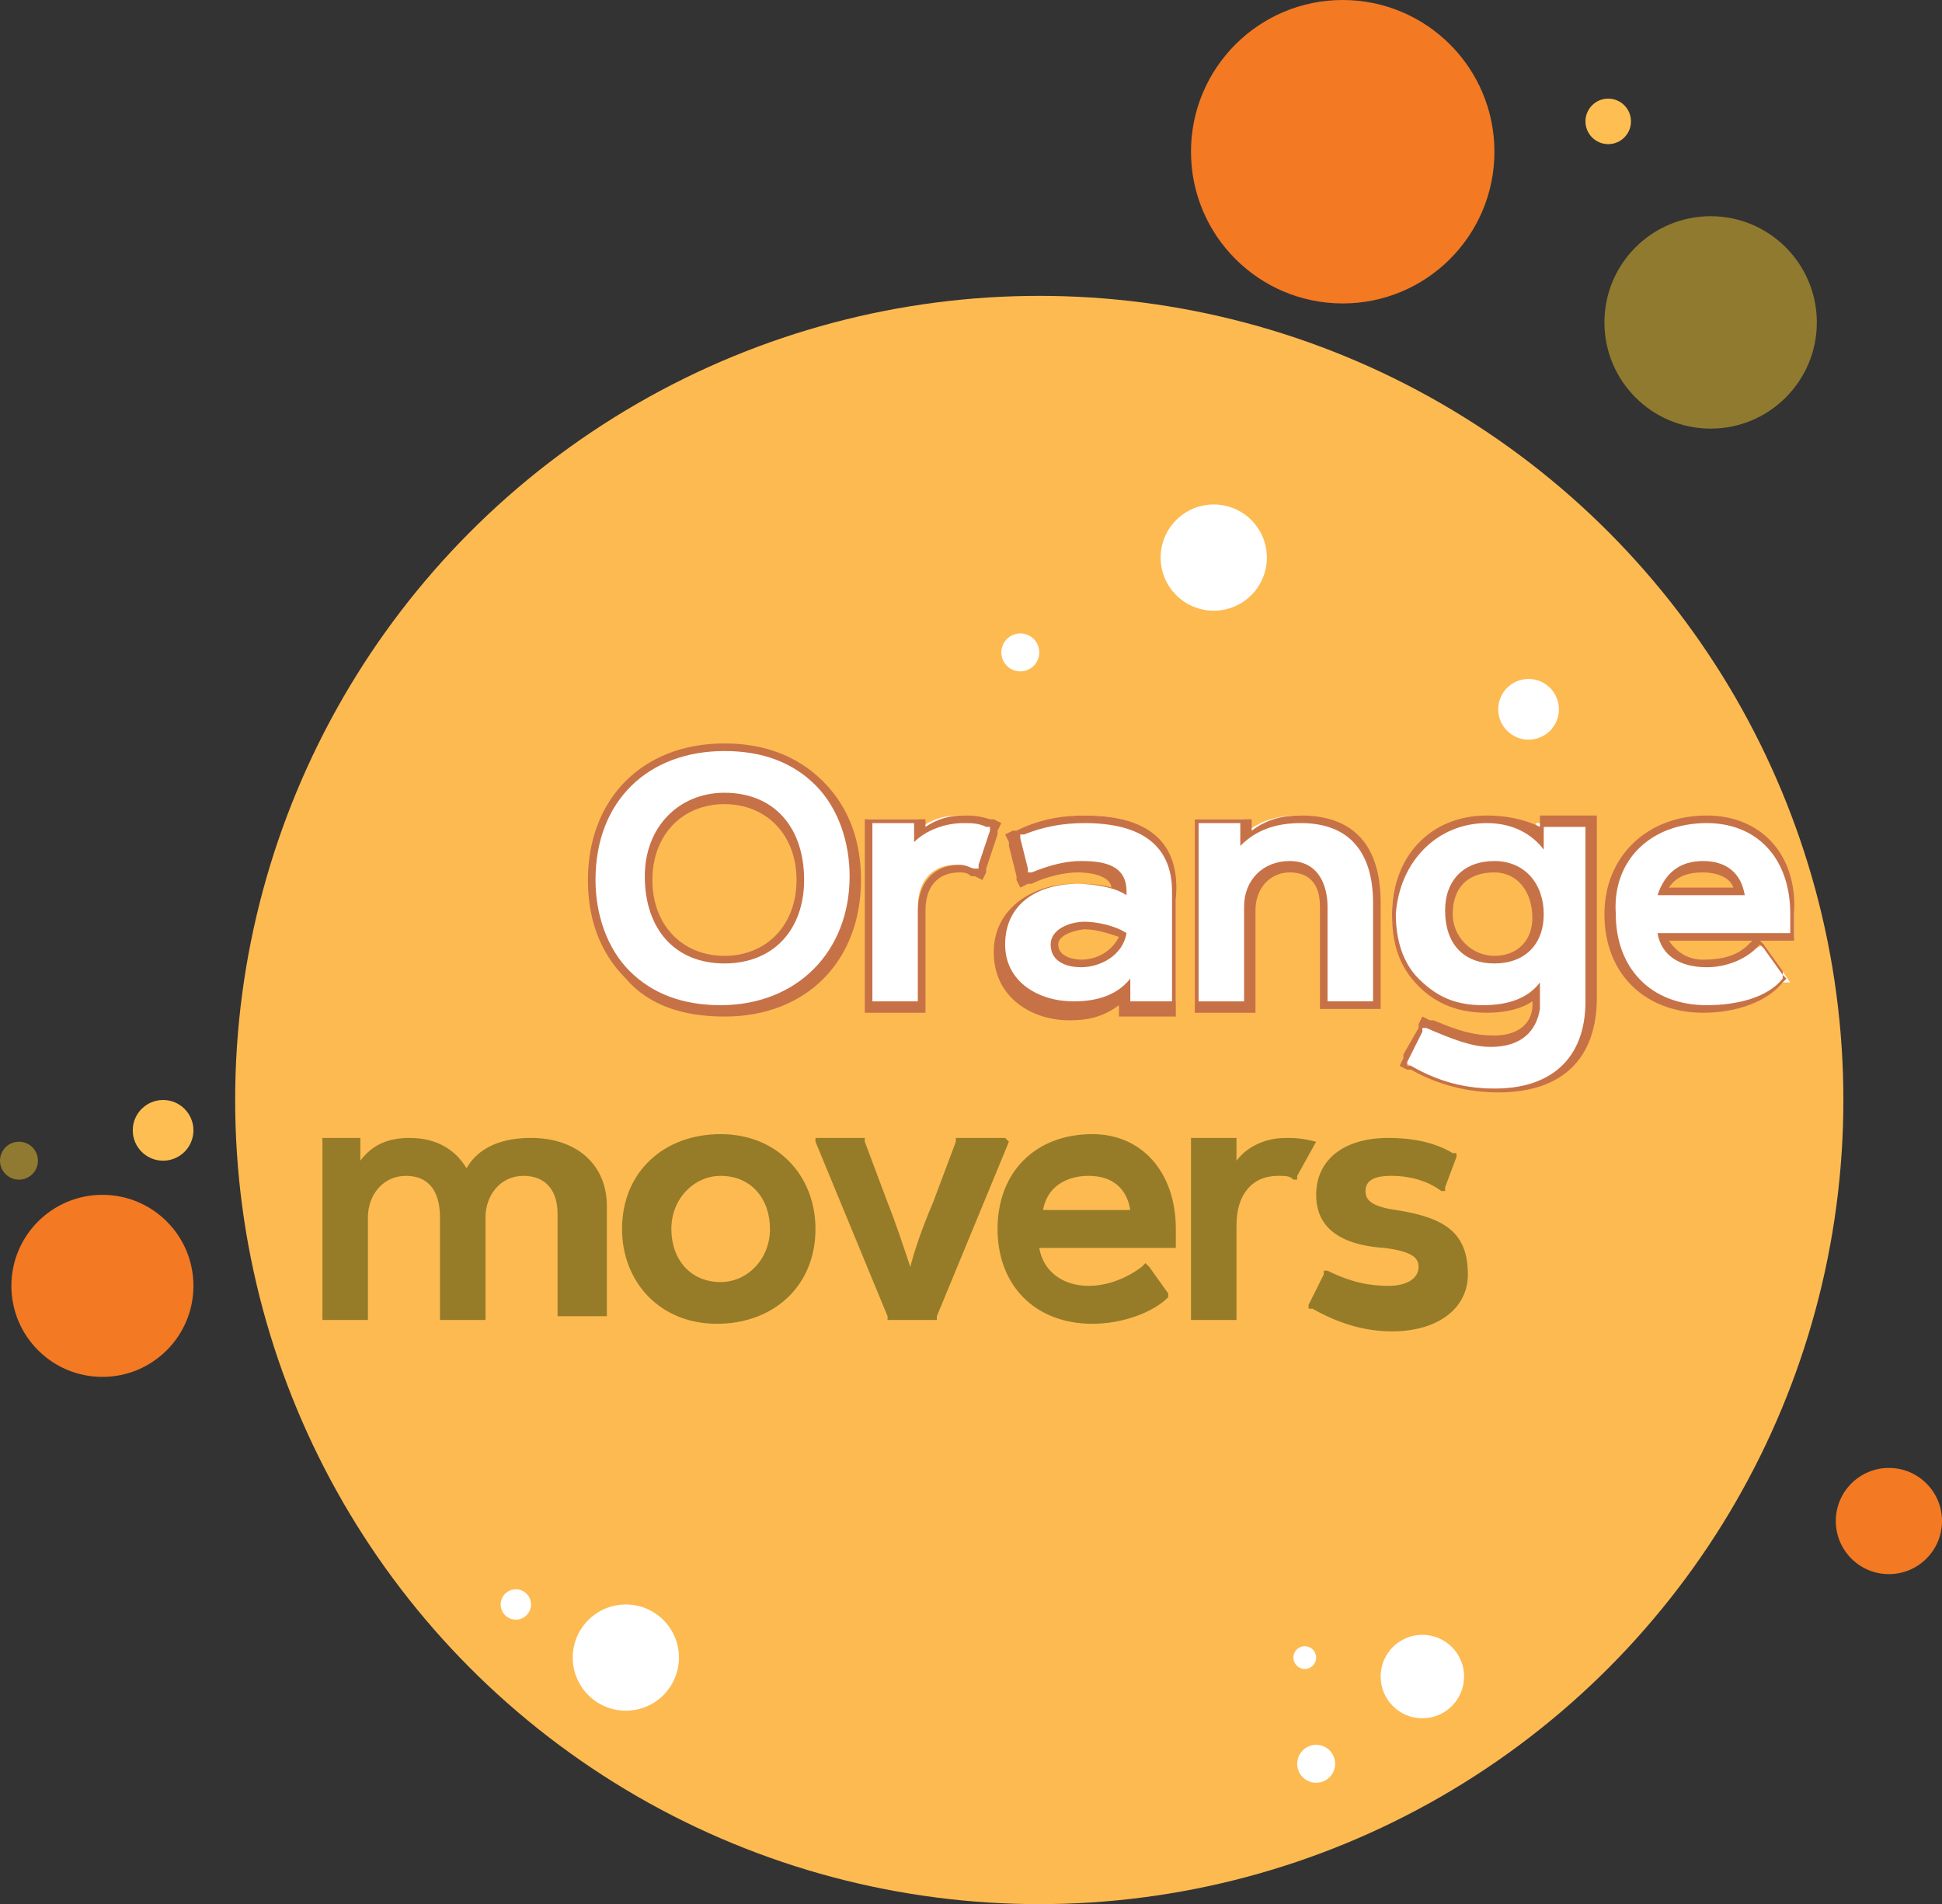 <?xml version="1.0" encoding="utf-8"?>
<!-- Generator: Adobe Illustrator 21.0.0, SVG Export Plug-In . SVG Version: 6.00 Build 0)  -->
<svg version="1.1" id="Layer_1" xmlns="http://www.w3.org/2000/svg" xmlns:xlink="http://www.w3.org/1999/xlink" x="0px" y="0px"
	 width="51.2px" height="50.2px" viewBox="0 0 51.2 50.2" style="enable-background:new 0 0 51.2 50.2;" xml:space="preserve">
<rect x="0" y="0" width="51.2" height="50.2" fill="#333333" stroke="none"/>
<style type="text/css">
	.st0{fill:#FDBA51;}
	.st1{fill:#F37923;}
	.st2{fill:#FFFFFF;}
	.st3{fill:#907A2F;}
	.st4{fill:#FFBE52;}
	.st5{fill:#907A31;}
	.st6{fill:#C77147;}
	.st7{fill:#967C29;}
</style>
<g>
	<circle class="st0" cx="27.4" cy="29" r="21.2"/>
	<circle class="st1" cx="35.4" cy="4" r="4"/>
	<circle class="st1" cx="2.7" cy="33.9" r="2.4"/>
	<circle class="st1" cx="49.8" cy="40.1" r="1.4"/>
	<circle class="st2" cx="32" cy="14.7" r="1.4"/>
	<circle class="st2" cx="16.5" cy="43.7" r="1.4"/>
	<circle class="st2" cx="37.5" cy="44.2" r="1.1"/>
	<circle class="st2" cx="34.7" cy="46.5" r="0.5"/>
	<circle class="st2" cx="34.4" cy="43.7" r="0.3"/>
	<circle class="st2" cx="13.6" cy="42.3" r="0.4"/>
	<circle class="st2" cx="40.3" cy="18.7" r="0.8"/>
	<circle class="st2" cx="26.9" cy="17.2" r="0.5"/>
	<circle class="st3" cx="45.1" cy="8.5" r="2.8"/>
	<circle class="st4" cx="42.4" cy="3.2" r="0.6"/>
	<circle class="st4" cx="4.3" cy="29.8" r="0.8"/>
	<circle class="st5" cx="0.5" cy="30.6" r="0.5"/>
	<g>
		<path class="st2" d="M19.1,26.7c-1,0-1.9-0.3-2.5-1c-0.6-0.6-1-1.5-1-2.5c0-2.1,1.4-3.5,3.5-3.5c1,0,1.8,0.3,2.5,1
			c0.6,0.6,1,1.5,1,2.5C22.5,25.2,21.1,26.7,19.1,26.7z M19.1,21c-1.2,0-2,0.9-2,2.1c0,1.3,0.8,2.2,2,2.2c1.2,0,2-0.9,2-2.1
			C21.1,21.9,20.3,21,19.1,21z"/>
		<path class="st6" d="M19.1,19.8c1,0,1.8,0.3,2.4,0.9c0.6,0.6,0.9,1.5,0.9,2.4c0,2-1.4,3.4-3.4,3.4c-1,0-1.8-0.3-2.4-0.9
			c-0.6-0.6-0.9-1.5-0.9-2.4C15.7,21.1,17.1,19.8,19.1,19.8 M19.1,25.4c1.3,0,2.1-0.9,2.1-2.2c0-1.4-0.8-2.3-2.1-2.3
			c-1.2,0-2.1,0.9-2.1,2.2C17,24.5,17.8,25.4,19.1,25.4 M19.1,19.6c-2.2,0-3.6,1.5-3.6,3.6c0,1,0.3,1.9,1,2.6c0.6,0.7,1.5,1,2.6,1
			c2.2,0,3.6-1.5,3.6-3.6c0-1-0.3-1.9-1-2.6C21,19.9,20.1,19.6,19.1,19.6L19.1,19.6z M19.1,25.2c-1.1,0-1.9-0.8-1.9-2
			c0-1.2,0.8-2,1.9-2c1.1,0,1.9,0.8,1.9,2C21,24.4,20.2,25.2,19.1,25.2L19.1,25.2z"/>
	</g>
	<g>
		<path class="st2" d="M22.9,26.5v-4.9h1.3v0.2c0,0,0,0.1,0,0.1c0.3-0.3,0.7-0.4,1.1-0.4c0.2,0,0.4,0,0.7,0.1l0.2,0.1L25.8,23
			l-0.2-0.1c-0.1,0-0.2-0.1-0.4-0.1c-0.6,0-1,0.4-1,1.1v2.5H22.9z"/>
		<path class="st6" d="M25.4,21.7c0.2,0,0.4,0,0.6,0.1l0.1,0l0,0.1l-0.3,0.9l0,0.1l-0.1,0c-0.1,0-0.2-0.1-0.4-0.1
			c-0.7,0-1.1,0.5-1.1,1.2v2.3v0.1h-0.1h-1H23v-0.1v-4.5v-0.1h0.1H24h0.1v0.1c0,0.1,0,0.3,0,0.4C24.4,21.9,24.9,21.7,25.4,21.7
			 M25.4,21.5c-0.4,0-0.7,0.1-1,0.3v-0.2h-0.2H24h-0.9H23h-0.2v0.2v0.1v4.5v0.1v0.2H23h0.1h1h0.1h0.2v-0.2v-0.1V24
			c0-0.6,0.3-1,0.9-1c0.1,0,0.2,0,0.3,0.1l0.1,0l0.2,0.1l0.1-0.2l0-0.1l0.3-0.9l0-0.1l0.1-0.2l-0.2-0.1l-0.1,0
			C25.8,21.5,25.6,21.5,25.4,21.5L25.4,21.5z"/>
	</g>
	<g>
		<path class="st2" d="M28.3,26.6c-0.9,0-1.9-0.5-1.9-1.6c0-1.2,1-1.7,2-1.7c0.4,0,0.9,0.1,1.2,0.2c0-0.4-0.4-0.7-1.1-0.7
			c-0.3,0-0.8,0.1-1.3,0.3L27,23.2L26.7,22l0.2-0.1c0.6-0.2,1.1-0.4,1.7-0.4c2,0,2.4,1.1,2.4,1.9v3h-1.3v-0.2c0-0.1,0-0.1,0-0.2
			C29.3,26.4,28.8,26.6,28.3,26.6z M28.6,24.4c-0.1,0-0.8,0-0.8,0.5c0,0.5,0.7,0.5,0.7,0.5c0.4,0,0.9-0.2,1.1-0.7
			C29.3,24.5,28.9,24.4,28.6,24.4z"/>
		<path class="st6" d="M28.6,21.7c1.5,0,2.3,0.6,2.3,1.8v2.8v0.1h-0.1h-0.9h-0.1v-0.1c0-0.2,0-0.3,0-0.5c-0.4,0.5-1,0.6-1.5,0.6
			c-0.9,0-1.8-0.5-1.8-1.5c0-1.1,0.9-1.6,1.9-1.6c0.5,0,1,0.1,1.3,0.3v-0.1c0-0.7-0.6-0.8-1.2-0.8c-0.4,0-0.8,0.1-1.3,0.3l-0.1,0
			l0-0.1l-0.2-0.8l0-0.1l0.1,0C27.5,21.8,28,21.7,28.6,21.7 M28.5,25.5c0.5,0,1.1-0.3,1.2-0.9c-0.3-0.2-0.8-0.3-1.1-0.3
			c-0.4,0-0.9,0.2-0.9,0.6C27.7,25.4,28.2,25.5,28.5,25.5 M28.6,21.5c-0.6,0-1.2,0.1-1.8,0.4l-0.1,0l-0.2,0.1l0.1,0.2l0,0.1l0.2,0.8
			l0,0.1l0.1,0.2l0.2-0.1l0.1,0c0.4-0.2,0.9-0.3,1.2-0.3c0.6,0,0.9,0.2,0.9,0.4c-0.3-0.1-0.7-0.1-1-0.1c-1,0-2.1,0.6-2.1,1.8
			c0,1.2,1,1.8,2,1.8c0.5,0,0.9-0.1,1.3-0.4v0.1v0.2h0.2h0.1h0.9h0.1h0.2v-0.2v-0.1v-2.8C31.1,22.6,30.7,21.5,28.6,21.5L28.6,21.5z
			 M28.5,25.3c0,0-0.6,0-0.6-0.4c0-0.3,0.6-0.4,0.7-0.4c0.3,0,0.6,0.1,0.9,0.2C29.3,25.1,28.9,25.3,28.5,25.3L28.5,25.3z"/>
	</g>
	<g>
		<path class="st2" d="M34.9,26.5v-2.6c0-0.7-0.3-1-0.9-1c-0.6,0-1.1,0.5-1.1,1.1v2.5h-1.4v-4.9h1.3v0.2c0,0.1,0,0.1,0,0.2
			c0.3-0.3,0.8-0.5,1.4-0.5c1.3,0,2.1,0.8,2.1,2.2v2.7H34.9z"/>
		<path class="st6" d="M34.3,21.7c1.3,0,1.9,0.8,1.9,2.1v2.5v0.1h-0.1h-1H35v-0.1v-2.4c0-0.5-0.2-1.2-1-1.2c-0.7,0-1.2,0.5-1.2,1.2
			v2.4v0.1h-0.1h-1h-0.1v-0.1v-4.5v-0.1h0.1h0.9h0.1v0.1c0,0.2,0,0.3,0,0.5C33.1,21.9,33.6,21.7,34.3,21.7 M34.3,21.5
			c-0.5,0-0.9,0.1-1.3,0.4v-0.1v-0.2h-0.2h-0.1h-0.9h-0.1h-0.2v0.2v0.1v4.5v0.1v0.2h0.2h0.1h1h0.1h0.2v-0.2v-0.1V24
			c0-0.6,0.4-1,0.9-1c0.3,0,0.8,0.1,0.8,0.9v2.4v0.1v0.2H35h0.1h1h0.1h0.2v-0.2v-0.1v-2.5C36.4,22.3,35.7,21.5,34.3,21.5L34.3,21.5z
			"/>
	</g>
	<g>
		<path class="st2" d="M39.4,28.7c-0.8,0-1.6-0.2-2.2-0.6L37,28l0.5-1.1l0.2,0.1c0.7,0.3,1.2,0.5,1.6,0.5c0.5,0,1.1-0.2,1.1-0.9
			c0-0.1,0-0.2,0-0.4c-0.3,0.3-0.8,0.4-1.3,0.4c-0.7,0-1.3-0.2-1.7-0.7c-0.4-0.5-0.7-1.1-0.7-1.8c0-1.5,1-2.5,2.4-2.5
			c0.5,0,1.1,0.2,1.4,0.5c0-0.1,0-0.4,0-0.4H42v4.7C42,27.9,41,28.7,39.4,28.7z M39.4,22.8c-0.7,0-1.2,0.5-1.2,1.2
			c0,0.7,0.5,1.3,1.2,1.3c0.7,0,1.2-0.5,1.2-1.2C40.6,23.4,40.1,22.8,39.4,22.8z"/>
		<path class="st6" d="M39.2,21.7c0.7,0,1.2,0.3,1.5,0.7c0-0.2,0-0.3,0-0.5v-0.1h0.1h0.9h0.1v0.1v4.5c0,1.5-0.9,2.3-2.4,2.3
			c-0.8,0-1.5-0.2-2.2-0.6l-0.1,0l0-0.1l0.4-0.8l0-0.1l0.1,0c0.7,0.3,1.2,0.5,1.7,0.5c0.8,0,1.2-0.4,1.3-1c0-0.2,0-0.5,0-0.7
			c-0.3,0.4-0.8,0.6-1.5,0.6c-0.7,0-1.2-0.2-1.7-0.7c-0.4-0.4-0.6-1-0.6-1.7C36.9,22.7,37.9,21.7,39.2,21.7 M39.4,25.4
			c0.8,0,1.3-0.5,1.3-1.3c0-0.8-0.5-1.4-1.3-1.4c-0.8,0-1.3,0.5-1.3,1.3C38.1,24.9,38.6,25.4,39.4,25.4 M39.2,21.5
			c-1.5,0-2.5,1.1-2.5,2.6c0,0.8,0.2,1.4,0.7,1.9c0.5,0.5,1.1,0.7,1.8,0.7c0.5,0,0.9-0.1,1.2-0.3c0,0,0,0.1,0,0.1
			c0,0.5-0.4,0.8-1,0.8c-0.5,0-0.9-0.1-1.6-0.4l-0.1,0l-0.2-0.1L37.4,27l0,0.1L37,27.8l0,0.1l-0.1,0.2l0.2,0.1l0.1,0
			c0.7,0.4,1.5,0.6,2.3,0.6c1.7,0,2.6-0.9,2.6-2.5v-4.5v-0.1v-0.2h-0.2h-0.1h-0.9h-0.1h-0.2v0.2v0.1C40.2,21.6,39.7,21.5,39.2,21.5
			L39.2,21.5z M39.4,25.2c-0.6,0-1.1-0.5-1.1-1.1c0-0.7,0.4-1.1,1.1-1.1c0.6,0,1,0.5,1,1.2C40.4,24.8,40,25.2,39.4,25.2L39.4,25.2z"
			/>
	</g>
	<g>
		<path class="st2" d="M44.9,26.6c-1.5,0-2.5-1-2.5-2.5c0-1.5,1.1-2.5,2.6-2.5c1.4,0,2.3,1,2.3,2.5c0,0.1,0,0.3,0,0.4l0,0.2h-3.4
			c0.1,0.4,0.6,0.7,1.1,0.7c0.5,0,0.9-0.2,1.3-0.4l0.2-0.1l0.7,1L47,25.9C46.5,26.3,45.8,26.6,44.9,26.6z M45.9,23.5
			c-0.1-0.4-0.4-0.7-1-0.7c-0.5,0-0.9,0.2-1,0.7H45.9z"/>
		<path class="st6" d="M45,21.7c1.3,0,2.2,0.9,2.2,2.4c0,0.1,0,0.3,0,0.4l0,0.1H47h-3.3c0.1,0.6,0.6,0.9,1.3,0.9
			c0.5,0,1-0.2,1.3-0.5l0.1-0.1l0.1,0.1l0.5,0.7l0,0.1l0,0c-0.4,0.5-1.2,0.7-2,0.7c-1.5,0-2.4-1-2.4-2.4
			C42.5,22.7,43.5,21.7,45,21.7 M43.7,23.6H46c-0.1-0.6-0.5-0.9-1.1-0.9C44.3,22.7,43.9,23,43.7,23.6 M45,21.5
			c-1.6,0-2.7,1.1-2.7,2.6c0,1.6,1.1,2.6,2.6,2.6c0.9,0,1.7-0.3,2.1-0.8l0,0l0.1-0.1l-0.1-0.1l0-0.1l-0.5-0.7l-0.1-0.1l0,0H47h0.1
			h0.2l0-0.2l0-0.1c0-0.1,0-0.3,0-0.4C47.4,22.5,46.4,21.5,45,21.5L45,21.5z M44,23.4c0.2-0.3,0.5-0.4,0.9-0.4
			c0.3,0,0.7,0.1,0.8,0.4H44L44,23.4z M44,24.8h2.2l0,0l-0.1,0.1c-0.3,0.3-0.7,0.4-1.2,0.4C44.5,25.3,44.2,25.1,44,24.8L44,24.8z"/>
	</g>
	<g>
		<path class="st7" d="M14,30c-0.5,0-1.3,0.1-1.7,0.8c-0.3-0.5-0.8-0.8-1.5-0.8c-0.6,0-1,0.2-1.3,0.6c0-0.1,0-0.3,0-0.4V30H9.5h-1
			H8.5v0.1v4.6v0.1h0.1h1h0.1v-0.1v-2.6c0-0.6,0.4-1.1,1-1.1c0.6,0,0.9,0.4,0.9,1.1v2.6v0.1h0.1h1h0.1v-0.1v-2.6
			c0-0.6,0.4-1.1,1-1.1c0.6,0,0.9,0.4,0.9,1v2.6v0.1h0.1h1H16v-0.1v-2.8C16,30.7,15.2,30,14,30z"/>
		<path class="st7" d="M19,29.9c-1.5,0-2.6,1-2.6,2.5c0,1.4,1,2.5,2.5,2.5c1.5,0,2.6-1,2.6-2.5C21.5,31,20.5,29.9,19,29.9z M19,33.8
			c-0.8,0-1.3-0.6-1.3-1.4c0-0.8,0.6-1.4,1.3-1.4c0.8,0,1.3,0.6,1.3,1.4C20.3,33.2,19.7,33.8,19,33.8z"/>
		<path class="st7" d="M26.5,30h-0.1h-1.1h-0.1l0,0.1l-0.6,1.6c-0.3,0.7-0.5,1.3-0.6,1.7c-0.2-0.6-0.4-1.2-0.6-1.7l-0.6-1.6l0-0.1
			h-0.1h-1.1h-0.1l0,0.1l1.9,4.6l0,0.1h0.1h1.1h0.1l0-0.1l1.9-4.6L26.5,30z"/>
		<path class="st7" d="M28.8,29.9c-1.5,0-2.5,1-2.5,2.5c0,1.5,1,2.5,2.5,2.5c0.8,0,1.6-0.3,2-0.7l0,0l0-0.1l-0.5-0.7l-0.1-0.1
			l-0.1,0.1c-0.4,0.3-0.9,0.5-1.4,0.5c-0.7,0-1.2-0.4-1.3-1h3.4H31l0-0.1c0-0.1,0-0.3,0-0.4C31,30.9,30.1,29.9,28.8,29.9z M28.7,31
			c0.6,0,1,0.3,1.1,0.9h-2.3C27.6,31.3,28.1,31,28.7,31z"/>
		<path class="st7" d="M34.7,30.1L34.7,30.1C34.3,30,34.1,30,33.9,30c-0.5,0-1,0.2-1.3,0.6c0-0.2,0-0.3,0-0.4V30h-0.1h-1h-0.1v0.1
			v4.6v0.1h0.1h1h0.1v-0.1v-2.4c0-0.8,0.4-1.3,1.1-1.3c0.2,0,0.3,0,0.4,0.1l0.1,0l0-0.1L34.7,30.1L34.7,30.1z"/>
		<path class="st7" d="M36.8,31.9c-0.7-0.1-0.8-0.3-0.8-0.5c0-0.4,0.5-0.4,0.7-0.4c0.4,0,0.9,0.1,1.3,0.4l0.1,0l0-0.1l0.3-0.8l0-0.1
			l-0.1,0c-0.5-0.3-1.1-0.4-1.7-0.4c-1.2,0-1.9,0.6-1.9,1.5c0,0.6,0.3,1.3,1.8,1.4c0.8,0.1,0.9,0.3,0.9,0.5c0,0.3-0.3,0.5-0.8,0.5
			c-0.5,0-1-0.1-1.6-0.4l-0.1,0l0,0.1l-0.4,0.8l0,0.1l0.1,0c0.7,0.4,1.4,0.6,2.1,0.6c1.2,0,2-0.6,2-1.5
			C38.7,32.5,38.1,32.1,36.8,31.9z"/>
	</g>
</g>
</svg>

